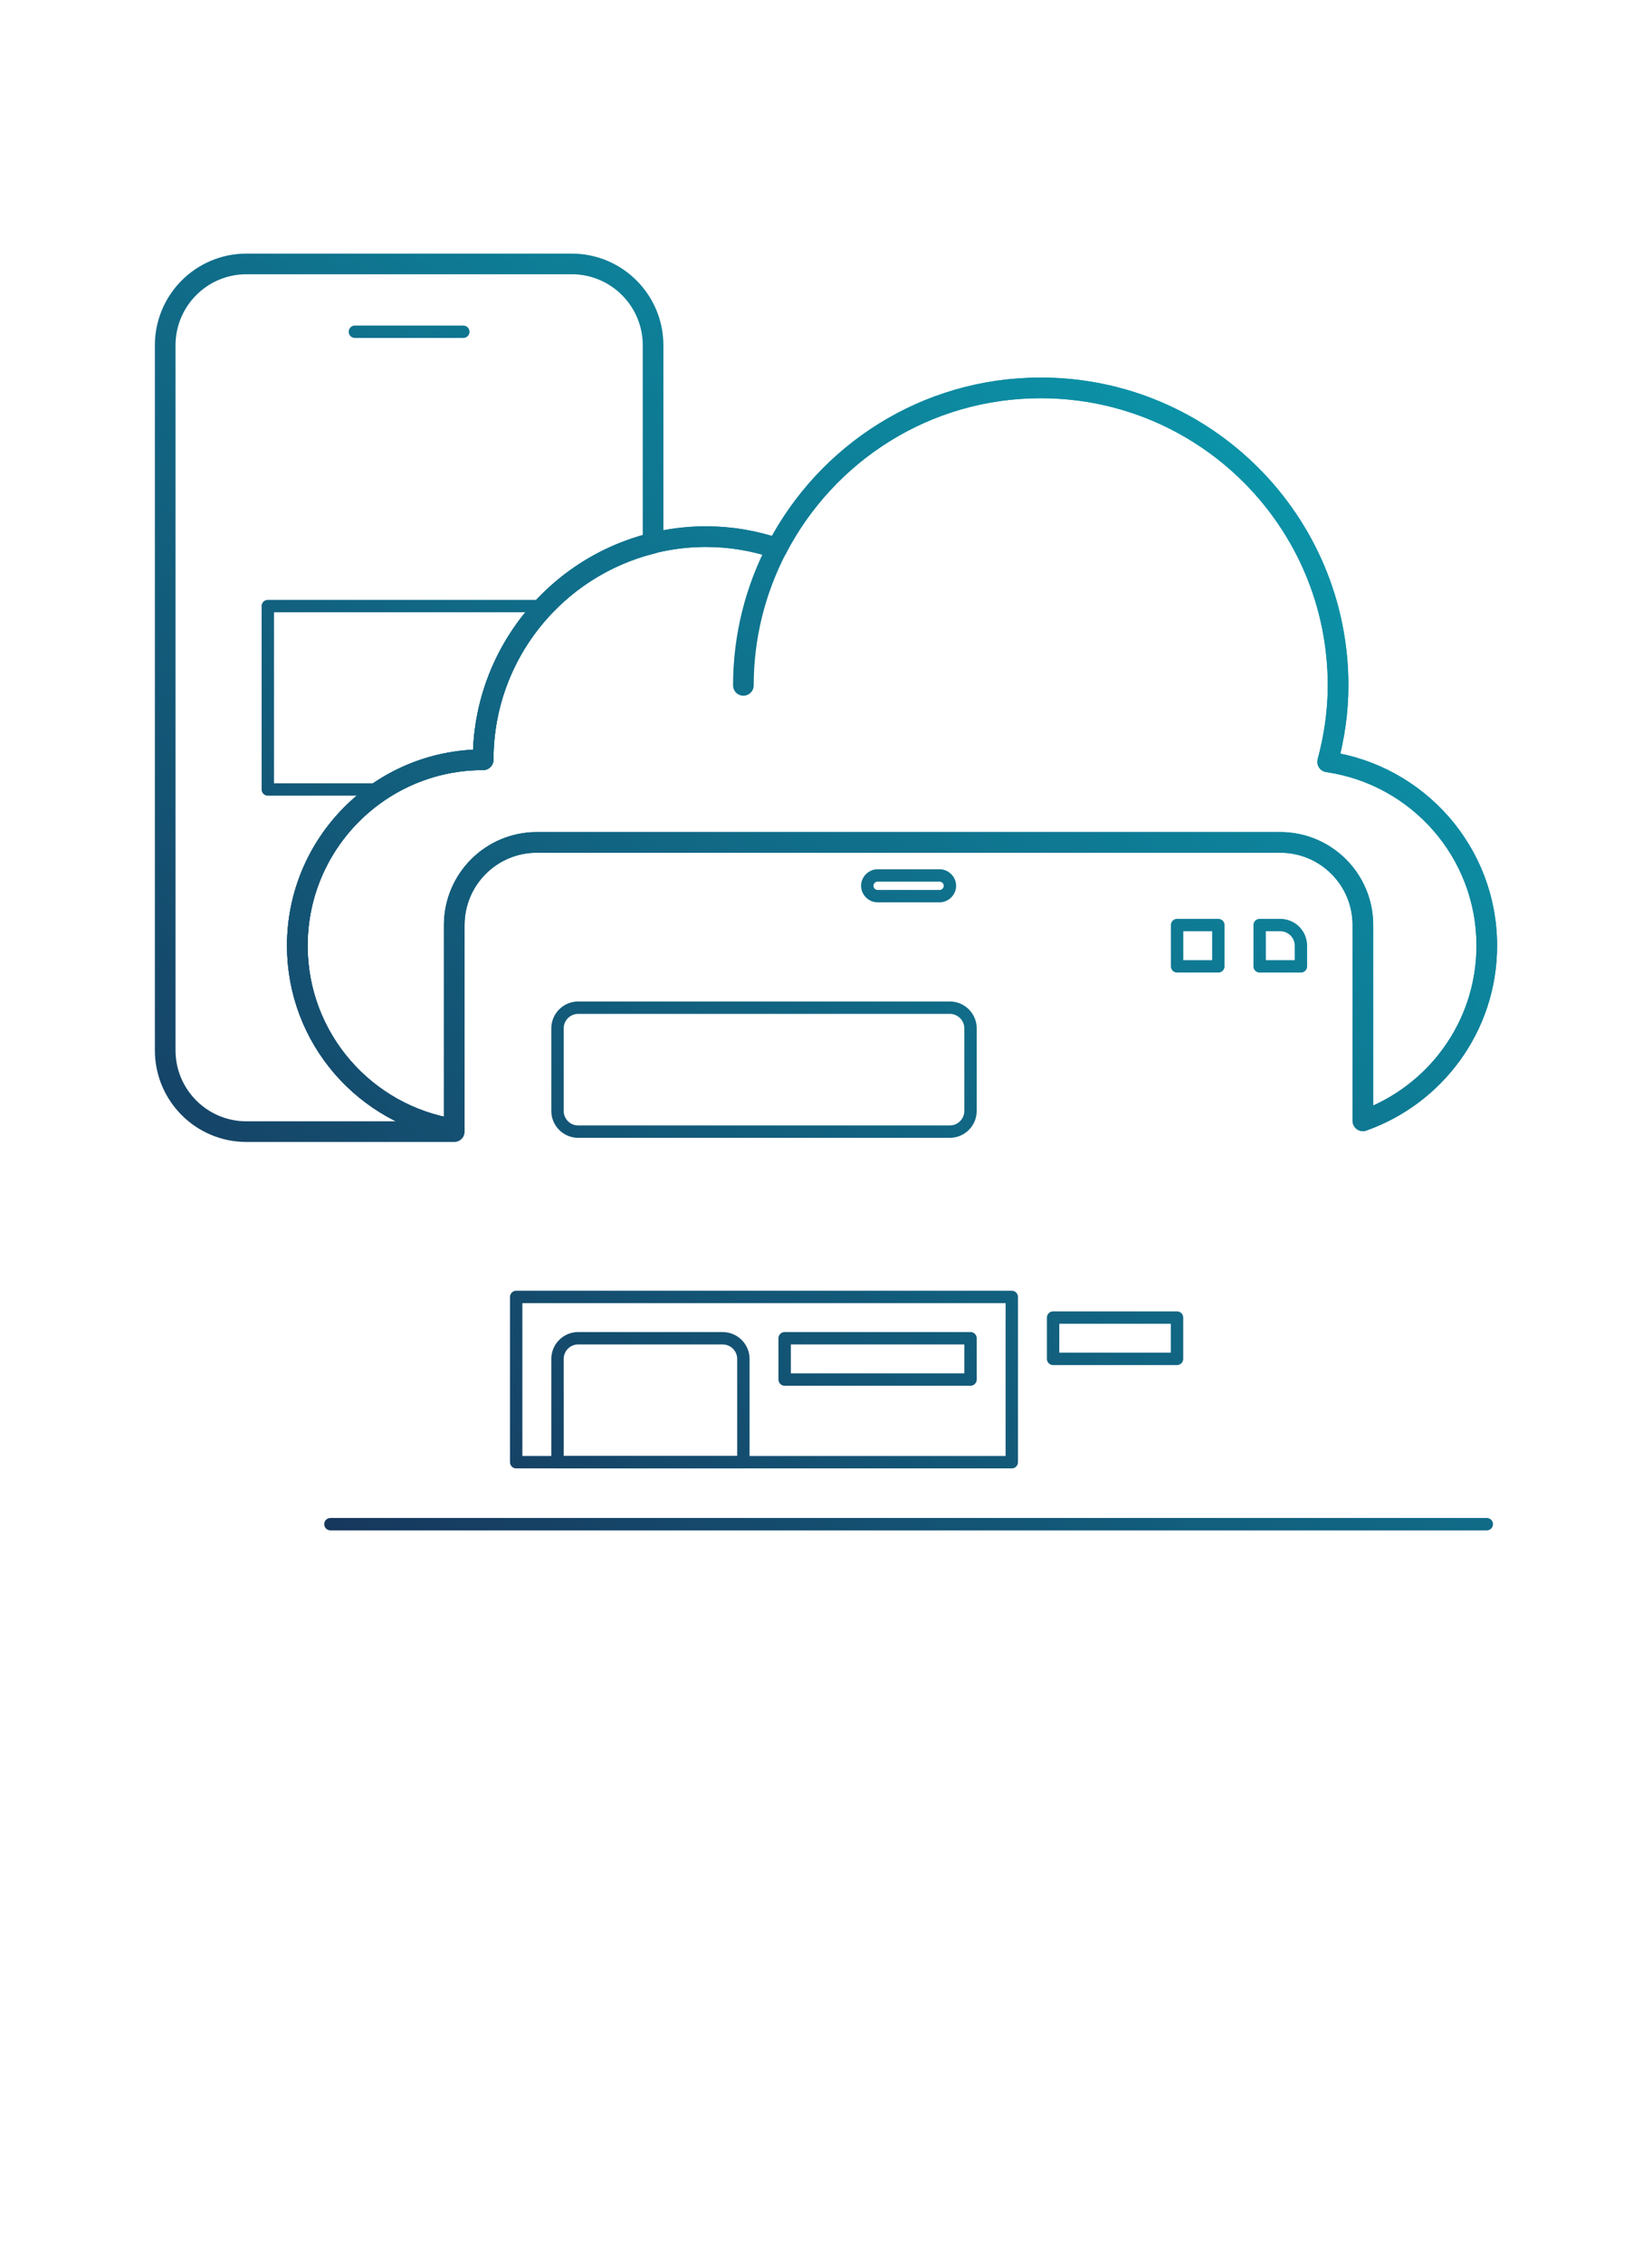 <?xml version="1.0" encoding="UTF-8" standalone="no"?>
<svg
   xmlns:dc="http://purl.org/dc/elements/1.1/"
   xmlns:cc="http://creativecommons.org/ns#"
   xmlns:rdf="http://www.w3.org/1999/02/22-rdf-syntax-ns#"
   xmlns:svg="http://www.w3.org/2000/svg"
   xmlns="http://www.w3.org/2000/svg"
   xmlns:xlink="http://www.w3.org/1999/xlink"
   xmlns:sodipodi="http://sodipodi.sourceforge.net/DTD/sodipodi-0.dtd"
   xmlns:inkscape="http://www.inkscape.org/namespaces/inkscape"
   version="1.0"
   x="0px"
   y="0px"
   viewBox="0 0 100 125"
   enable-background="new 0 0 100 100"
   xml:space="preserve"
   id="svg64"
   width="111" height="152"
   sodipodi:docname="noun_Saas_754074.svg"
   inkscape:version="0.92.5 (2060ec1f9f, 2020-04-08)"><defs
     id="defs68"><linearGradient
       inkscape:collect="always"
       id="linearGradient996"><stop
         style="stop-color:#09a6b8;stop-opacity:1"
         offset="0"
         id="stop992" /><stop
         style="stop-color:#182f56;stop-opacity:1"
         offset="1"
         id="stop994" /></linearGradient><linearGradient
       inkscape:collect="always"
       xlink:href="#linearGradient996"
       id="linearGradient998"
       x1="88.014"
       y1="9.271"
       x2="12.172"
       y2="89.982"
       gradientUnits="userSpaceOnUse" /></defs><sodipodi:namedview
     pagecolor="#ffffff"
     bordercolor="#666666"
     borderopacity="1"
     objecttolerance="10"
     gridtolerance="10"
     guidetolerance="10"
     inkscape:pageopacity="0"
     inkscape:pageshadow="2"
     inkscape:window-width="1920"
     inkscape:window-height="1143"
     id="namedview66"
     showgrid="false"
     inkscape:zoom="5.3400704"
     inkscape:cx="3.8751373"
     inkscape:cy="66.243377"
     inkscape:window-x="0"
     inkscape:window-y="27"
     inkscape:window-maximized="1"
     inkscape:current-layer="svg64" /><g
     id="g909"
     style="stroke:url(#linearGradient998);fill:none;stroke-opacity:1;fill-opacity:1"><path
       id="path2"
       d="  M80.367,40.127c0.396-1.478,0.631-3.021,0.631-4.626c0-9.942-8.059-18.001-18.002-18.001c-6.948,0-12.96,3.943-15.964,9.708  c-1.348-0.453-2.787-0.708-4.286-0.708c-7.456,0-13.499,6.045-13.499,13.5c-6.211,0-11.249,5.038-11.249,11.252  c0,5.615,4.118,10.256,9.499,11.1V50.001c0-2.763,2.239-5.001,4.999-5.001h45c2.764,0,5.003,2.238,5.003,5.001v11.844  c4.368-1.547,7.5-5.699,7.5-10.597C90,45.588,85.813,40.916,80.367,40.127z"
       stroke-miterlimit="10"
       stroke-linejoin="round"
       stroke-linecap="round"
       stroke-width="1.25"
       stroke="#000000"
       fill="none"
       style="stroke:url(#linearGradient998);fill:none;stroke-opacity:1;fill-opacity:1" /><path
       id="path4"
       d="  M77.497,45c2.764,0,5.003,2.238,5.003,5.001V82.5H27.498V50.001c0-2.763,2.239-5.001,4.999-5.001H77.497z"
       stroke-miterlimit="10"
       stroke-linejoin="round"
       stroke-linecap="round"
       stroke-width="1.25"
       stroke="#000000"
       fill="none"
       style="stroke:url(#linearGradient998);fill:none;stroke-opacity:1;fill-opacity:1" /><path
       id="path6"
       d="  M27.498,62.352c-5.381-0.844-9.499-5.484-9.499-11.1C17.999,45.038,23.037,40,29.248,40c0-6.346,4.383-11.653,10.284-13.099V14.923  c0-2.718-2.205-4.923-4.924-4.923H14.919C12.201,10,10,12.205,10,14.923v42.654c0,2.72,2.201,4.923,4.919,4.923h12.579V62.352z"
       stroke-miterlimit="10"
       stroke-linejoin="round"
       stroke-linecap="round"
       stroke-width="1.25"
       stroke="#000000"
       fill="none"
       style="stroke:url(#linearGradient998);fill:none;stroke-opacity:1;fill-opacity:1" /><path
       id="path8"
       d="  M19.515,14.104c0,0.361-0.292,0.656-0.657,0.656c-0.362,0-0.655-0.295-0.655-0.656c0-0.362,0.293-0.658,0.655-0.658  C19.223,13.445,19.515,13.741,19.515,14.104z"
       stroke-miterlimit="10"
       stroke-linejoin="round"
       stroke-linecap="round"
       stroke-width="0.75"
       stroke="#000000"
       fill="none"
       style="stroke:url(#linearGradient998);fill:none;stroke-opacity:1;fill-opacity:1" /><path
       id="path10"
       d="  M21.483,14.104h6.563H21.483z"
       stroke-miterlimit="10"
       stroke-linejoin="round"
       stroke-linecap="round"
       stroke-width="0.75"
       stroke="#000000"
       fill="none"
       style="stroke:url(#linearGradient998);fill:none;stroke-opacity:1;fill-opacity:1" /><path
       id="path12"
       d="  M17.999,51.252C17.999,45.038,23.037,40,29.248,40c0-5.425,3.208-10.089,7.82-12.233v-8.742c0-0.449-0.368-0.819-0.819-0.819H13.279  c-0.451,0-0.82,0.37-0.82,0.819v34.453c0,0.451,0.369,0.819,0.82,0.819h5.147C18.154,53.327,17.999,52.31,17.999,51.252z"
       stroke-miterlimit="10"
       stroke-linejoin="round"
       stroke-linecap="round"
       stroke-width="0.75"
       stroke="#000000"
       fill="none"
       style="stroke:url(#linearGradient998);fill:none;stroke-opacity:1;fill-opacity:1" /><path
       id="path14"
       d="  M44.999,35.501c0-2.994,0.741-5.811,2.033-8.293C45.74,29.69,44.999,32.507,44.999,35.501z"
       stroke-miterlimit="10"
       stroke-linejoin="round"
       stroke-linecap="round"
       stroke-width="1.25"
       stroke="#000000"
       fill="none"
       style="stroke:url(#linearGradient998);fill:none;stroke-opacity:1;fill-opacity:1" /><rect
       id="rect16"
       height="29.998"
       width="17.499"
       stroke-miterlimit="10"
       stroke-linejoin="round"
       stroke-linecap="round"
       stroke-width="0.75"
       stroke="#000000"
       fill="none"
       y="52.502"
       x="61.249"
       style="stroke:url(#linearGradient998);fill:none;stroke-opacity:1;fill-opacity:1" /><rect
       id="rect18"
       height="9.999"
       width="30"
       stroke-miterlimit="10"
       stroke-linejoin="round"
       stroke-linecap="round"
       stroke-width="0.75"
       stroke="#000000"
       fill="none"
       y="72.501"
       x="31.246"
       style="stroke:url(#linearGradient998);fill:none;stroke-opacity:1;fill-opacity:1" /><rect
       id="rect20"
       height="19.999"
       width="30"
       stroke-miterlimit="10"
       stroke-linejoin="round"
       stroke-linecap="round"
       stroke-width="0.75"
       stroke="#000000"
       fill="none"
       y="52.502"
       x="31.246"
       style="stroke:url(#linearGradient998);fill:none;stroke-opacity:1;fill-opacity:1" /><path
       id="path22"
       d="  M76.25,50.001h1.247c0.692,0,1.251,0.559,1.251,1.251V52.5H76.25V50.001z"
       stroke-miterlimit="10"
       stroke-linejoin="round"
       stroke-linecap="round"
       stroke-width="0.75"
       stroke="#000000"
       fill="none"
       style="stroke:url(#linearGradient998);fill:none;stroke-opacity:1;fill-opacity:1" /><path
       id="path24"
       d="  M31.25,52.5v-1.25c0-0.69,0.558-1.249,1.247-1.249h38.755V52.5H31.25z"
       stroke-miterlimit="10"
       stroke-linejoin="round"
       stroke-linecap="round"
       stroke-width="0.75"
       stroke="#000000"
       fill="none"
       style="stroke:url(#linearGradient998);fill:none;stroke-opacity:1;fill-opacity:1" /><path
       id="path26"
       d="  M56.874,48.251c0.345,0,0.627-0.281,0.627-0.625c0-0.345-0.282-0.626-0.627-0.626h-3.748c-0.348,0-0.627,0.281-0.627,0.626  c0,0.344,0.279,0.625,0.627,0.625H56.874z"
       stroke-miterlimit="10"
       stroke-linejoin="round"
       stroke-linecap="round"
       stroke-width="0.75"
       stroke="#000000"
       fill="none"
       style="stroke:url(#linearGradient998);fill:none;stroke-opacity:1;fill-opacity:1" /><rect
       id="rect28"
       height="2.499"
       width="2.501"
       stroke-miterlimit="10"
       stroke-linejoin="round"
       stroke-linecap="round"
       stroke-width="0.75"
       stroke="#000000"
       fill="none"
       y="50.001"
       x="73.749"
       style="stroke:url(#linearGradient998);fill:none;stroke-opacity:1;fill-opacity:1" /><rect
       id="rect30"
       height="2.499"
       width="2.497"
       stroke-miterlimit="10"
       stroke-linejoin="round"
       stroke-linecap="round"
       stroke-width="0.75"
       stroke="#000000"
       fill="none"
       y="50.001"
       x="71.252"
       style="stroke:url(#linearGradient998);fill:none;stroke-opacity:1;fill-opacity:1" /><path
       id="path32"
       d="  M75,55c0.686,0,1.25,0.563,1.25,1.25v8.751c0,0.688-0.564,1.25-1.25,1.25H64.998c-0.686,0-1.251-0.563-1.251-1.25V56.25  c0-0.687,0.565-1.25,1.251-1.25H75z"
       stroke-miterlimit="10"
       stroke-linejoin="round"
       stroke-linecap="round"
       stroke-width="0.75"
       stroke="#000000"
       fill="none"
       style="stroke:url(#linearGradient998);fill:none;stroke-opacity:1;fill-opacity:1" /><path
       id="path34"
       d="  M44.999,82.5v-6.249c0-0.688-0.564-1.249-1.25-1.249L34.998,75c-0.688,0-1.251,0.563-1.251,1.249V82.5H44.999z"
       stroke-miterlimit="10"
       stroke-linejoin="round"
       stroke-linecap="round"
       stroke-width="0.75"
       stroke="#000000"
       fill="none"
       style="stroke:url(#linearGradient998);fill:none;stroke-opacity:1;fill-opacity:1" /><rect
       id="rect36"
       height="4.999"
       width="15"
       stroke-miterlimit="10"
       stroke-linejoin="round"
       stroke-linecap="round"
       stroke-width="0.75"
       stroke="#000000"
       fill="none"
       y="65.001"
       x="33.747"
       style="stroke:url(#linearGradient998);fill:none;stroke-opacity:1;fill-opacity:1" /><path
       id="path38"
       d="  M57.498,55c0.686,0,1.25,0.563,1.25,1.25v4.999c0,0.689-0.564,1.251-1.25,1.251h-22.5c-0.688,0-1.251-0.562-1.251-1.251V56.25  c0-0.688,0.563-1.25,1.251-1.25H57.498z"
       stroke-miterlimit="10"
       stroke-linejoin="round"
       stroke-linecap="round"
       stroke-width="0.75"
       stroke="#000000"
       fill="none"
       style="stroke:url(#linearGradient998);fill:none;stroke-opacity:1;fill-opacity:1" /><rect
       id="rect40"
       height="2.501"
       width="12.503"
       stroke-miterlimit="10"
       stroke-linejoin="round"
       stroke-linecap="round"
       stroke-width="0.75"
       stroke="#000000"
       fill="none"
       y="68.749"
       x="63.747"
       style="stroke:url(#linearGradient998);fill:none;stroke-opacity:1;fill-opacity:1" /><rect
       id="rect42"
       height="2.499"
       width="7.501"
       stroke-miterlimit="10"
       stroke-linejoin="round"
       stroke-linecap="round"
       stroke-width="0.75"
       stroke="#000000"
       fill="none"
       y="73.75"
       x="63.747"
       style="stroke:url(#linearGradient998);fill:none;stroke-opacity:1;fill-opacity:1" /><path
       id="path44"
       d="  M90,86.25v-1.249c0-1.381-1.12-2.501-2.502-2.501h-65c-1.381,0-2.501,1.12-2.501,2.499v1.251l5.265,2.632  C26.492,89.497,28.625,90,29.999,90h50.003c1.375,0,3.504-0.503,4.733-1.118L90,86.25z"
       stroke-miterlimit="10"
       stroke-linejoin="round"
       stroke-linecap="round"
       stroke-width="1.25"
       stroke="#000000"
       fill="none"
       style="stroke:url(#linearGradient998);fill:none;stroke-opacity:1;fill-opacity:1" /><path
       id="path46"
       d="  M20.001,86.25H90H20.001z"
       stroke-miterlimit="10"
       stroke-linejoin="round"
       stroke-linecap="round"
       stroke-width="0.75"
       stroke="#000000"
       fill="none"
       style="stroke:url(#linearGradient998);fill:none;stroke-opacity:1;fill-opacity:1" /><path
       id="path48"
       d="  M62.5,82.5l-0.813,1.139c-0.241,0.338-0.775,0.611-1.186,0.611H49.498c-0.409,0-0.943-0.273-1.185-0.611L47.5,82.5H62.5z"
       stroke-miterlimit="10"
       stroke-linejoin="round"
       stroke-linecap="round"
       stroke-width="0.75"
       stroke="#000000"
       fill="none"
       style="stroke:url(#linearGradient998);fill:none;stroke-opacity:1;fill-opacity:1" /><rect
       id="rect50"
       height="2.499"
       width="11.251"
       stroke-miterlimit="10"
       stroke-linejoin="round"
       stroke-linecap="round"
       stroke-width="0.75"
       stroke="#000000"
       fill="none"
       y="75"
       x="47.497"
       style="stroke:url(#linearGradient998);fill:none;stroke-opacity:1;fill-opacity:1" /><rect
       id="rect52"
       height="2.501"
       width="7.5"
       stroke-miterlimit="10"
       stroke-linejoin="round"
       stroke-linecap="round"
       stroke-width="0.75"
       stroke="#000000"
       fill="none"
       y="65.001"
       x="51.248"
       style="stroke:url(#linearGradient998);fill:none;stroke-opacity:1;fill-opacity:1" /><path
       id="path54"
       d="  M80.367,40.127c0.396-1.478,0.631-3.021,0.631-4.626c0-9.942-8.059-18.001-18.002-18.001c-6.948,0-12.96,3.943-15.964,9.708  c-1.348-0.453-2.787-0.708-4.286-0.708c-7.456,0-13.499,6.045-13.499,13.5c-6.211,0-11.249,5.038-11.249,11.252  c0,5.615,4.118,10.256,9.499,11.1V50.001c0-2.763,2.239-5.001,4.999-5.001h45c2.764,0,5.003,2.238,5.003,5.001v11.844  c4.368-1.547,7.5-5.699,7.5-10.597C90,45.588,85.813,40.916,80.367,40.127z"
       stroke-miterlimit="10"
       stroke-linejoin="round"
       stroke-linecap="round"
       stroke-width="1.25"
       stroke="#000000"
       fill="none"
       style="stroke:url(#linearGradient998);fill:none;stroke-opacity:1;fill-opacity:1" /><rect
       id="rect56"
       height="5"
       width="17.109"
       stroke-miterlimit="10"
       stroke-linejoin="round"
       stroke-linecap="round"
       stroke-width="0.75"
       stroke="#000000"
       fill="none"
       y="21.953"
       x="16.211"
       style="stroke:url(#linearGradient998);fill:none;stroke-opacity:1;fill-opacity:1" /><path
       id="path58"
       d="  M29.248,40c0-3.607,1.423-6.876,3.728-9.298H16.211v11.096h6.953C24.917,40.665,27.005,40,29.248,40z"
       stroke-miterlimit="10"
       stroke-linejoin="round"
       stroke-linecap="round"
       stroke-width="0.75"
       stroke="#000000"
       fill="none"
       style="stroke:url(#linearGradient998);fill:none;stroke-opacity:1;fill-opacity:1" /></g></svg>
